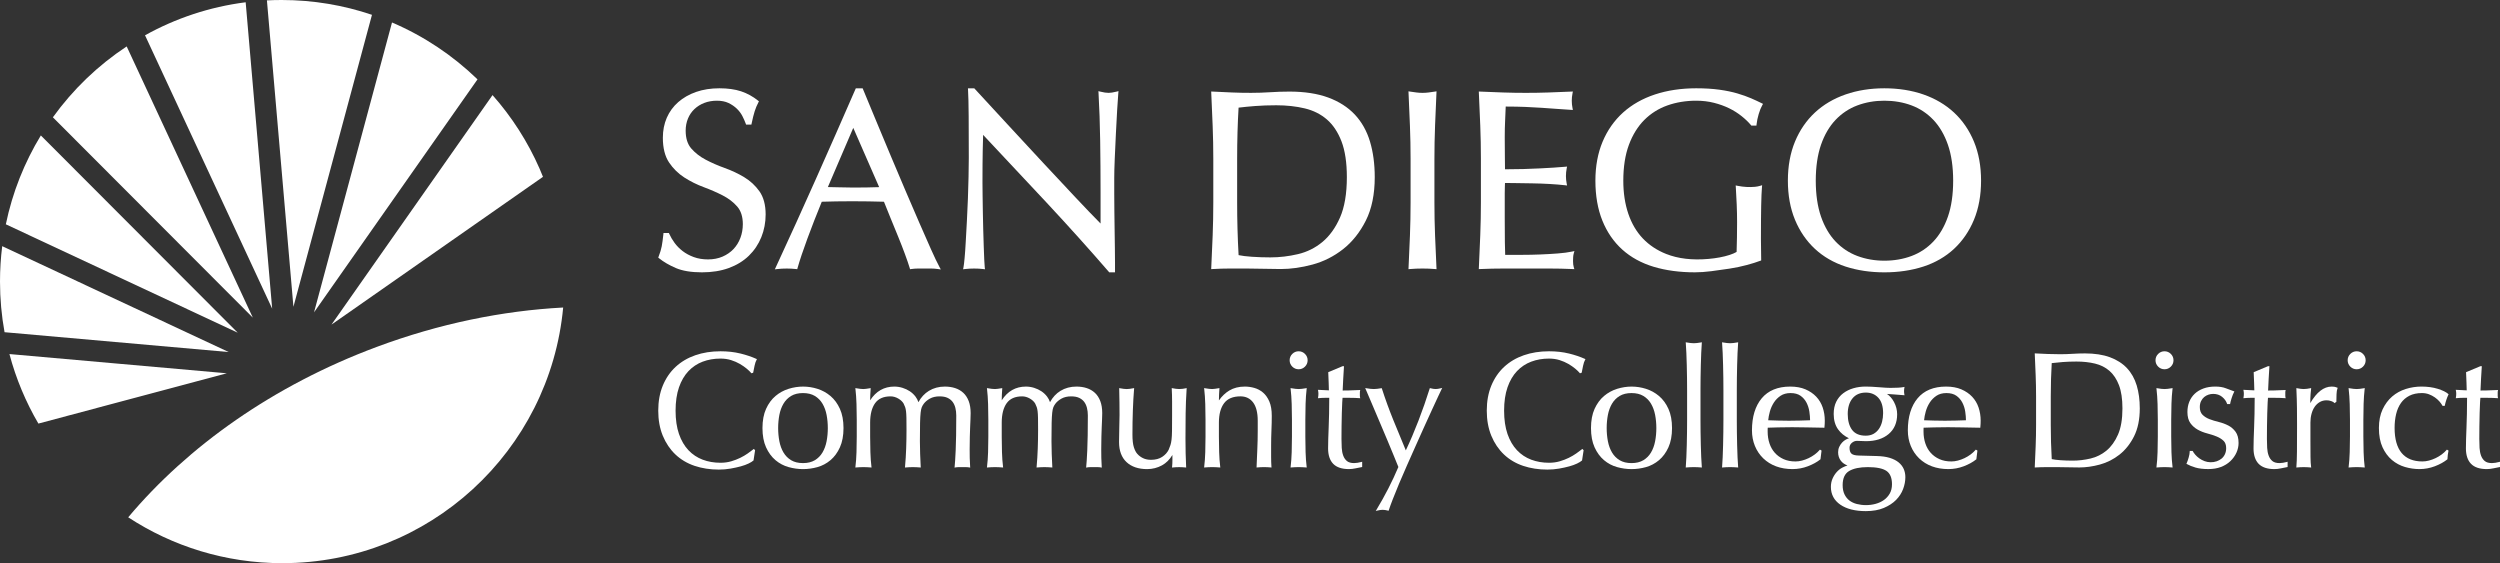 <?xml version="1.0" encoding="UTF-8"?>
<svg id="Layer_2" data-name="Layer 2" xmlns="http://www.w3.org/2000/svg" viewBox="0 0 844.522 190.243">
  <rect x="0" y="0" width="844.522" height="190.243" fill="#333333" stroke="none"/>
  <defs>
    <style>
      .cls-1 {
        fill: #fff;
        stroke-width: 0px;
      }
    </style>
  </defs>
  <g id="Layer_1-2" data-name="Layer 1">
    <g>
      <g>
        <path class="cls-1" d="M228.297,90.543c2.254.966,5.222,1.456,8.821,1.456,3.36,0,6.405-.486,9.051-1.446,2.659-.965,4.942-2.359,6.785-4.144,1.845-1.786,3.27-3.909,4.235-6.308.964-2.394,1.452-4.968,1.452-7.652,0-3.237-.71-5.876-2.11-7.844-1.379-1.936-3.119-3.542-5.17-4.773-2.02-1.212-4.229-2.251-6.566-3.088-2.283-.817-4.439-1.759-6.409-2.801-1.936-1.022-3.575-2.296-4.871-3.786-1.254-1.441-1.89-3.464-1.89-6.013,0-1.47.261-2.847.776-4.094.513-1.242,1.251-2.323,2.195-3.212.946-.893,2.073-1.594,3.349-2.082,1.278-.49,2.703-.738,4.235-.738,1.516,0,2.828.258,3.898.765,1.089.518,2.039,1.165,2.824,1.922.786.761,1.417,1.596,1.874,2.483.473.919.854,1.779,1.132,2.555l.121.337h1.802l.084-.406c.337-1.629.679-2.998,1.016-4.067.332-1.05.753-2.061,1.251-3.003l.197-.373-.329-.263c-1.754-1.403-3.683-2.457-5.734-3.132-2.047-.671-4.495-1.012-7.278-1.012-2.903,0-5.557.414-7.887,1.23-2.338.819-4.371,1.977-6.043,3.443-1.679,1.473-2.978,3.251-3.862,5.283-.882,2.027-1.329,4.304-1.329,6.765,0,3.462.707,6.27,2.102,8.346,1.375,2.05,3.113,3.758,5.165,5.076,2.022,1.3,4.234,2.399,6.575,3.265,2.282.845,4.442,1.789,6.419,2.806,1.934.995,3.572,2.254,4.866,3.741,1.254,1.442,1.89,3.436,1.89,5.927,0,1.645-.278,3.215-.825,4.666-.545,1.444-1.332,2.714-2.337,3.774-1.008,1.062-2.251,1.917-3.693,2.542-1.444.626-3.093.944-4.9.944-1.764,0-3.379-.264-4.8-.784-1.429-.521-2.696-1.203-3.767-2.026-1.073-.826-1.991-1.758-2.73-2.77v-0c-.747-1.023-1.349-2.045-1.79-3.037l-.135-.302h-1.82l-.047.457c-.169,1.631-.354,2.987-.551,4.031-.195,1.027-.547,2.194-1.046,3.469l-.136.348.291.234c1.516,1.224,3.417,2.331,5.651,3.288Z"/>
        <path class="cls-1" d="M298.607,68.145c.709,1.796,1.47,3.681,2.282,5.656.857,2.088,1.7,4.146,2.53,6.174.831,2.036,1.593,3.992,2.266,5.817.677,1.836,1.223,3.428,1.62,4.732l.128.418.432-.062c.766-.11,1.506-.166,2.201-.166h4.545c.693,0,1.433.056,2.201.166l1.004.144-.483-.892c-.739-1.363-1.7-3.371-2.856-5.969-1.172-2.628-2.486-5.615-3.944-8.959-1.458-3.344-3.016-6.958-4.673-10.846-1.659-3.887-3.316-7.803-4.973-11.748-1.659-3.945-3.288-7.846-4.888-11.705-1.602-3.859-3.088-7.447-4.46-10.763l-.13-.315h-2.304l-.133.306c-4.399,10.096-8.871,20.252-13.293,30.187-4.41,9.907-8.968,19.947-13.549,29.841l-.383.827.906-.107c1.877-.223,4.346-.223,6.227,0l.432.051.118-.419c.737-2.611,1.859-5.961,3.333-9.954,1.445-3.922,3.074-8.097,4.842-12.414,1.656-.051,3.288-.09,4.894-.118,3.537-.058,7.224-.054,10.876,0,1.769.028,3.513.067,5.232.118ZM283.538,63.277c-1.347-.047-2.647-.075-3.878-.084l8.582-19.997,8.749,20.02c-1.349.045-2.698.079-4.045.103-3.091.057-6.158.074-9.407-.043Z"/>
        <path class="cls-1" d="M376.66,88.659c0-1.374-.014-2.992-.043-4.854-.029-1.857-.058-3.859-.086-6.003l-.086-6.39c-.029-2.112-.043-4.14-.043-6.082v-5.146c0-1.666.057-3.881.171-6.583.114-2.743.242-5.543.385-8.401.142-2.857.286-5.543.429-8.059.141-2.498.27-4.396.385-5.643l.066-.715-.697.174c-1.096.274-1.978.414-2.621.414-.759,0-1.698-.139-2.792-.413l-.672-.169.039.692c.284,5.017.472,10.421.556,16.061.086,5.651.129,11.549.129,17.532v10.431c-2.419-2.441-5.219-5.355-8.339-8.678-3.516-3.744-7.233-7.718-11.149-11.92-3.917-4.202-7.861-8.461-11.834-12.778-3.975-4.317-7.706-8.363-11.193-12.137l-.151-.164h-2.135l.032.539c.112,1.921.184,4.884.213,8.808.028,3.944.043,8.661.043,14.149,0,1.84-.028,4-.085,6.42-.058,2.4-.129,4.858-.215,7.371-.084,2.457-.199,4.993-.343,7.536-.143,2.517-.272,4.847-.386,6.992-.114,2.127-.244,3.982-.385,5.512-.141,1.519-.268,2.569-.378,3.121l-.137.688.697-.083c1.827-.217,4.237-.229,6.051-0l.651.082-.082-.651c-.056-.447-.113-1.312-.168-2.575-.058-1.285-.115-2.784-.172-4.497-.058-1.715-.115-3.571-.172-5.572-.058-1.998-.101-3.969-.128-5.911l-.086-5.576c-.029-1.768-.042-3.253-.042-4.452,0-4.621.029-8.311.086-10.968.043-2.051.087-3.785.131-5.202,7.139,7.582,14.354,15.284,21.459,22.907,7.393,7.934,14.458,15.793,21.001,23.358l.152.176h1.943v-3.34Z"/>
        <path class="cls-1" d="M443.398,89.366c3.735-1.013,7.201-2.761,10.302-5.195,3.106-2.438,5.692-5.685,7.688-9.649,2-3.969,3.014-8.908,3.014-14.681,0-4.43-.541-8.476-1.608-12.026-1.076-3.575-2.804-6.644-5.135-9.123-2.33-2.475-5.354-4.409-8.986-5.747-3.615-1.33-8.018-2.004-13.084-2.004-2.157,0-4.347.072-6.51.215-4.234.284-8.652.256-12.897.085-2.142-.086-4.298-.185-6.469-.3l-.562-.03.025.562c.172,3.773.328,7.475.472,11.104.142,3.625.214,7.355.214,11.088v14.752c0,3.734-.072,7.479-.214,11.13-.144,3.658-.3,7.259-.471,10.802l-.027.567.566-.033c1.908-.113,3.831-.171,5.716-.171h5.747c1.94,0,3.868.029,5.731.086,1.91.057,3.848.086,5.762.086,3.405,0,7.014-.511,10.726-1.518ZM429.156,86.949c-2.158,0-4.281-.072-6.312-.214-1.815-.125-3.305-.309-4.437-.548-.326-5.789-.491-11.766-.491-17.77v-14.752c0-3.074.043-6.142.128-9.12.081-2.825.201-5.575.359-8.182,1.665-.206,3.533-.389,5.56-.545,2.202-.17,4.613-.256,7.165-.256,3.486,0,6.736.356,9.658,1.058,2.879.693,5.389,1.954,7.462,3.749,2.069,1.793,3.723,4.279,4.919,7.388,1.201,3.131,1.81,7.197,1.81,12.083,0,5.563-.779,10.154-2.315,13.646-1.533,3.485-3.535,6.264-5.948,8.261-2.415,1.999-5.188,3.379-8.241,4.1-3.091.731-6.226,1.101-9.318,1.101Z"/>
        <path class="cls-1" d="M484.772,42.578c.142-3.629.3-7.331.472-11.104l.028-.622-.615.095c-.739.114-1.448.213-2.13.298-1.321.166-2.667.166-3.99,0-.681-.085-1.392-.184-2.129-.298l-.615-.096.028.622c.172,3.773.328,7.475.472,11.104.142,3.625.214,7.355.214,11.088v14.752c0,3.734-.072,7.479-.214,11.13-.144,3.658-.3,7.259-.471,10.802l-.028.583.582-.051c2.565-.225,5.749-.225,8.316,0l.582.051-.028-.583c-.171-3.543-.329-7.144-.471-10.802-.142-3.627-.214-7.372-.214-11.13v-14.752c0-3.757.072-7.487.214-11.088Z"/>
        <path class="cls-1" d="M531.625,85.627l.234-.813-.828.173c-1.346.281-2.954.495-4.781.634-1.831.141-3.816.257-5.9.342-2.067.085-4.21.129-6.368.129h-5.518c-.046-1.049-.081-2.492-.105-4.3-.029-2.113-.043-4.799-.043-8.055v-8.491c0-.904.013-1.654.042-2.249.02-.416.033-.811.039-1.186.961.004,2.176.018,3.647.042,1.744.03,3.603.058,5.576.086,1.964.029,3.948.101,5.896.214,1.967.115,3.703.258,5.16.426l.696.08-.137-.686c-.164-.82-.247-1.652-.247-2.473,0-.878.083-1.739.247-2.559l.134-.67-.68.062c-1.253.115-2.578.213-3.973.299-1.4.085-2.927.171-4.584.257-1.655.086-3.481.158-5.478.214-1.833.053-3.934.081-6.252.085-.004-1.057-.018-2.491-.042-4.3-.029-2.112-.043-4.284-.043-6.511,0-2.1.043-3.995.128-5.635.078-1.511.144-3.094.199-4.748,2.574.005,4.822.048,6.689.127,1.974.085,3.831.186,5.52.3,1.684.115,3.285.229,4.799.343,1.516.115,3.191.23,5.024.343l.661.041-.13-.649c-.164-.822-.247-1.654-.247-2.474,0-.819.083-1.651.247-2.473l.128-.638-.65.029c-2.572.115-5.115.214-7.629.3-4.991.171-10.235.171-15.275,0-2.543-.086-5.099-.185-7.671-.3l-.558-.025.026.558c.171,3.659.328,7.317.471,10.974.142,3.652.214,7.397.214,11.13v14.753c0,3.733-.072,7.464-.214,11.087-.144,3.631-.3,7.274-.471,10.932l-.026.557.557-.025c2.588-.113,5.206-.171,7.783-.171h15.567c2.547,0,5.121.058,7.654.171l.717.032-.207-.688c-.156-.52-.235-1.221-.235-2.083,0-.39.013-.824.042-1.299.026-.45.092-.86.195-1.218Z"/>
        <path class="cls-1" d="M594.615,88.106l.328-.125v-.351c0-1.147-.015-2.309-.044-3.486-.029-1.167-.042-2.321-.042-3.461,0-4.622.029-8.384.086-11.183.056-2.807.142-4.888.256-6.184l.065-.748-.72.216c-.541.162-1.113.271-1.701.324-1.86.17-3.808.076-5.857-.335l-.65-.13.041.662c.114,1.827.214,3.739.3,5.736.086,1.993.128,4.006.128,5.982,0,1.77-.015,3.511-.043,5.223-.028,1.62-.068,3.24-.12,4.86-.659.377-1.451.717-2.359,1.011-1.04.337-2.172.62-3.367.842-1.209.225-2.476.396-3.769.508-5.512.483-10.268-.08-14.305-1.682-3.09-1.224-5.741-2.986-7.881-5.238-2.141-2.252-3.791-5.06-4.904-8.347-1.12-3.301-1.688-7.055-1.688-11.158,0-4.662.638-8.743,1.898-12.13,1.255-3.374,3.005-6.198,5.201-8.395,2.193-2.193,4.813-3.841,7.787-4.898,2.992-1.062,6.268-1.6,9.736-1.6,2.116,0,4.137.24,6.007.714,1.872.475,3.599,1.098,5.132,1.85,1.534.753,2.945,1.642,4.195,2.642v0c1.254,1.003,2.311,2.017,3.143,3.016l.153.183h1.727l.048-.456c.11-1.052.349-2.204.71-3.425.359-1.215.762-2.217,1.198-2.979l.267-.467-.481-.241c-1.022-.511-2.213-1.064-3.542-1.642-1.336-.58-2.9-1.135-4.647-1.651-1.758-.518-3.803-.942-6.078-1.26-2.278-.316-4.913-.477-7.832-.477-5.064,0-9.749.701-13.926,2.084-4.192,1.387-7.816,3.443-10.774,6.109-2.96,2.67-5.283,5.977-6.905,9.83-1.62,3.847-2.441,8.285-2.441,13.192,0,5.076.792,9.613,2.352,13.485,1.567,3.887,3.833,7.182,6.736,9.794,2.902,2.612,6.474,4.568,10.616,5.813,4.116,1.238,8.797,1.866,13.912,1.866,1.67,0,3.553-.131,5.596-.39,1.996-.253,4.05-.543,6.103-.86,2.036-.315,3.988-.723,5.801-1.212,1.81-.487,3.341-.969,4.552-1.431Z"/>
        <path class="cls-1" d="M660.094,38.025c-2.871-2.667-6.351-4.723-10.344-6.112-3.98-1.384-8.423-2.087-13.204-2.087-4.725,0-9.138.702-13.118,2.087-3.993,1.389-7.473,3.445-10.343,6.112-2.872,2.669-5.136,5.976-6.728,9.828-1.591,3.846-2.398,8.283-2.398,13.189,0,4.907.807,9.345,2.398,13.189,1.592,3.852,3.856,7.159,6.728,9.828,2.87,2.668,6.354,4.682,10.352,5.986,3.978,1.297,8.389,1.955,13.109,1.955,4.777,0,9.217-.658,13.195-1.955,3.998-1.304,7.482-3.318,10.353-5.986,2.869-2.666,5.133-5.972,6.728-9.828,1.591-3.847,2.397-8.285,2.397-13.189,0-4.903-.807-9.34-2.397-13.189-1.596-3.855-3.859-7.161-6.728-9.828ZM636.546,88.064c-3.242,0-6.312-.538-9.127-1.598-2.8-1.052-5.276-2.698-7.358-4.891-2.084-2.195-3.735-5.019-4.906-8.394-1.176-3.389-1.773-7.474-1.773-12.141,0-4.665.596-8.75,1.773-12.14,1.171-3.373,2.821-6.197,4.906-8.394,2.082-2.192,4.557-3.838,7.358-4.892,2.819-1.06,5.89-1.597,9.127-1.597,3.293,0,6.393.537,9.212,1.597,2.802,1.055,5.277,2.701,7.358,4.892,2.084,2.196,3.735,5.02,4.906,8.394,1.176,3.391,1.773,7.475,1.773,12.141,0,4.667-.596,8.752-1.773,12.141-1.172,3.375-2.822,6.199-4.906,8.394-2.081,2.192-4.556,3.838-7.358,4.891-2.816,1.06-5.915,1.597-9.212,1.597Z"/>
      </g>
      <g>
        <path class="cls-1" d="M250.107,119.419c-2.022-.501-4.288-.755-6.734-.755-3.078,0-5.938.452-8.5,1.343-2.566.893-4.802,2.214-6.646,3.927-1.844,1.714-3.299,3.838-4.322,6.313-1.023,2.472-1.542,5.326-1.542,8.483,0,3.158.519,6.012,1.542,8.483,1.023,2.476,2.458,4.6,4.265,6.312,1.807,1.714,3.988,3.008,6.483,3.846,2.487.835,5.234,1.259,8.165,1.259,1.375,0,2.712-.113,3.975-.336,1.257-.222,2.411-.475,3.43-.753,1.026-.28,1.916-.602,2.644-.957.746-.363,1.279-.691,1.628-1.003l.057-.05.527-3.452-.429-.428-.146.115c-.517.406-1.157.88-1.905,1.408-.746.528-1.594,1.026-2.522,1.48-.925.454-1.959.851-3.073,1.179-1.104.326-2.325.491-3.63.491-2.147,0-4.166-.35-6-1.041-1.829-.687-3.445-1.761-4.803-3.193-1.36-1.432-2.436-3.273-3.199-5.471-.765-2.205-1.153-4.86-1.153-7.891,0-3.03.388-5.685,1.153-7.891.763-2.198,1.839-4.038,3.199-5.471,1.358-1.431,2.975-2.505,4.803-3.193,1.836-.691,3.854-1.041,6-1.041,1.302,0,2.512.174,3.598.517,1.091.346,2.084.778,2.953,1.285.876.511,1.65,1.046,2.301,1.588.653.544,1.167,1.039,1.527,1.471l.091.11.585-.195.023-.121c.11-.59.258-1.328.443-2.215.179-.862.414-1.55.698-2.046l.115-.2-.21-.095c-1.56-.705-3.373-1.316-5.389-1.815Z"/>
        <path class="cls-1" d="M280.542,133.772c-1.312-1.104-2.792-1.92-4.398-2.424-3.171-.996-6.471-1.018-9.748-0-1.626.504-3.116,1.32-4.427,2.425-1.312,1.106-2.385,2.568-3.19,4.345-.803,1.775-1.211,3.959-1.211,6.493,0,2.534.408,4.719,1.211,6.493.805,1.778,1.878,3.24,3.19,4.345,1.311,1.105,2.802,1.894,4.434,2.344,1.618.447,3.251.673,4.854.673,1.639,0,3.281-.227,4.881-.673,1.611-.45,3.094-1.238,4.405-2.343,1.312-1.105,2.385-2.567,3.19-4.345.803-1.775,1.211-3.959,1.211-6.493,0-2.532-.408-4.717-1.211-6.493-.805-1.777-1.878-3.239-3.19-4.345ZM271.255,132.783c1.581,0,2.925.326,3.997.969,1.074.644,1.945,1.524,2.59,2.617.65,1.103,1.118,2.377,1.389,3.788.273,1.423.412,2.921.412,4.454,0,1.532-.139,3.031-.412,4.453-.271,1.412-.739,2.687-1.389,3.788-.644,1.092-1.516,1.972-2.59,2.617-1.071.643-2.416.969-3.997.969-1.581,0-2.926-.326-3.997-.969-1.075-.645-1.946-1.525-2.59-2.617-.65-1.102-1.118-2.376-1.389-3.788-.273-1.423-.412-2.921-.412-4.453,0-1.532.139-3.031.412-4.454.271-1.411.739-2.685,1.389-3.788.645-1.092,1.516-1.973,2.59-2.617,1.071-.643,2.416-.969,3.997-.969Z"/>
        <path class="cls-1" d="M325.405,132.697c-.779-.721-1.71-1.258-2.769-1.598-1.051-.338-2.211-.51-3.447-.51-2.027,0-3.846.486-5.406,1.446-1.462.898-2.651,2.184-3.537,3.825-.208-.662-.538-1.295-.985-1.887-.532-.7-1.174-1.304-1.909-1.795-.737-.49-1.566-.882-2.466-1.163-.904-.282-1.839-.426-2.78-.426-3.446,0-6.19,1.559-8.164,4.637.013-1.284.067-2.579.163-3.857l.02-.263-1.509.235c-.34.053-.656.08-.938.08-.618,0-1.445-.092-2.459-.274l-.278-.05.033.28c.183,1.577.304,3.297.359,5.113.055,1.809.083,3.57.083,5.235v5.769c0,1.665-.028,3.426-.083,5.235-.055,1.816-.176,3.48-.359,4.945l-.032.257.258-.023c1.672-.146,3.28-.146,4.956,0l.258.023-.032-.257c-.183-1.455-.304-3.118-.359-4.945-.055-1.809-.083-3.57-.083-5.235v-4.715c0-2.826.565-5.043,1.68-6.589,1.099-1.525,2.852-2.298,5.21-2.298.883,0,1.753.243,2.585.721.832.478,1.45,1.058,1.831,1.715.213.426.387.828.516,1.196.124.354.223.816.295,1.372.072.561.118,1.337.137,2.307.019,1.001.028,2.371.028,4.073,0,2.017-.037,4.105-.111,6.205-.074,2.104-.205,4.19-.387,6.201l-.022.25.249-.022c1.672-.146,3.169-.146,4.845,0l.239.021-.012-.239c-.075-1.552-.139-2.985-.194-4.297-.055-1.307-.083-2.77-.083-4.346,0-2.668.018-4.689.056-6.179.036-1.481.101-2.65.192-3.476.089-.804.215-1.411.374-1.802.16-.391.385-.787.668-1.175.498-.675,1.204-1.271,2.098-1.772.888-.498,1.992-.75,3.281-.75,1.071,0,1.974.17,2.684.506.705.336,1.276.791,1.697,1.351.424.566.739,1.25.935,2.033.198.796.299,1.656.299,2.556,0,4.989-.065,8.942-.194,11.749-.129,2.8-.25,4.679-.359,5.587l-.034.282.279-.051c.39-.071.788-.107,1.183-.107h2.385c.394,0,.791.036,1.183.107l.265.048-.019-.269c-.073-1.057-.12-2.061-.138-2.985-.019-.922-.027-1.883-.027-2.88,0-1.627.019-3.072.055-4.293.037-1.238.074-2.346.111-3.326.036-.979.073-1.837.111-2.577.038-.763.056-1.438.056-2.062,0-1.571-.219-2.939-.652-4.069-.435-1.134-1.05-2.074-1.828-2.797Z"/>
        <path class="cls-1" d="M369.856,132.697c-.779-.721-1.71-1.258-2.769-1.598-1.051-.338-2.211-.51-3.447-.51-2.027,0-3.846.486-5.406,1.446-1.462.898-2.651,2.184-3.537,3.825-.208-.662-.538-1.295-.985-1.887-.532-.7-1.174-1.304-1.909-1.795-.737-.49-1.566-.882-2.466-1.163-.904-.282-1.839-.426-2.78-.426-3.446,0-6.19,1.559-8.164,4.637.013-1.284.067-2.579.163-3.857l.02-.263-1.509.235c-.34.053-.656.08-.938.08-.618,0-1.445-.092-2.459-.274l-.278-.05.033.28c.183,1.577.304,3.297.359,5.113.055,1.809.083,3.57.083,5.235v5.769c0,1.665-.028,3.426-.083,5.235-.055,1.816-.176,3.48-.359,4.945l-.032.257.258-.023c1.672-.146,3.28-.146,4.956,0l.258.023-.032-.257c-.183-1.455-.304-3.118-.359-4.945-.055-1.809-.083-3.57-.083-5.235v-4.715c0-2.826.565-5.043,1.68-6.589,1.099-1.525,2.852-2.298,5.21-2.298.883,0,1.753.243,2.585.721.832.478,1.45,1.058,1.831,1.715.213.426.387.828.516,1.196.124.354.223.816.295,1.372.072.561.118,1.337.137,2.307.019,1.001.028,2.371.028,4.073,0,2.017-.037,4.105-.111,6.205-.074,2.104-.205,4.19-.387,6.201l-.022.25.249-.022c1.672-.146,3.169-.146,4.845,0l.239.021-.012-.239c-.075-1.552-.139-2.985-.194-4.297-.055-1.307-.083-2.77-.083-4.346,0-2.668.018-4.689.056-6.179.036-1.481.101-2.65.192-3.476.089-.804.215-1.411.374-1.802.16-.391.385-.787.668-1.175.498-.675,1.204-1.271,2.098-1.772.888-.498,1.992-.75,3.281-.75,1.071,0,1.974.17,2.684.506.705.336,1.276.791,1.697,1.351.424.566.739,1.25.935,2.033.198.796.299,1.656.299,2.556,0,4.989-.065,8.942-.194,11.749-.129,2.8-.25,4.679-.359,5.587l-.034.282.279-.051c.39-.071.788-.107,1.183-.107h2.385c.394,0,.791.036,1.183.107l.265.048-.019-.269c-.073-1.057-.12-2.061-.138-2.985-.019-.922-.027-1.883-.027-2.88,0-1.627.019-3.072.055-4.293.037-1.238.074-2.346.111-3.326.036-.979.073-1.837.111-2.577.038-.763.056-1.438.056-2.062,0-1.571-.219-2.939-.652-4.069-.435-1.134-1.05-2.074-1.828-2.797Z"/>
        <path class="cls-1" d="M399.507,131.341c-.72.107-1.553.106-2.268,0-.368-.055-.754-.119-1.158-.193l-.262-.048.015.265c.036.664.063,1.365.083,2.102.018.739.028,1.513.028,2.324v4.659c0,2.137-.009,3.872-.028,5.155-.019,1.242-.074,2.243-.165,2.972-.09.72-.208,1.304-.351,1.735-.146.437-.35.974-.6,1.584-.462.959-1.203,1.78-2.201,2.44-.995.658-2.262.991-3.767.991-1.035,0-1.947-.189-2.709-.561-.767-.374-1.407-.852-1.907-1.424-.458-.493-.853-1.241-1.174-2.224-.325-.991-.489-2.452-.489-4.344,0-2.767.046-5.499.139-8.119.091-2.629.231-5.079.415-7.284l.023-.277-.273.055c-.904.181-1.655.273-2.233.273-.616,0-1.386-.092-2.289-.273l-.256-.052.006.262c.036,1.552.064,3.086.083,4.602.019,1.516.028,2.92.028,4.213,0,1.355-.028,2.742-.083,4.124-.055,1.383-.084,3.074-.084,5.028,0,2.932.853,5.213,2.535,6.781,1.677,1.565,4.012,2.358,6.938,2.358,1.802,0,3.497-.429,5.037-1.274,1.4-.768,2.581-1.944,3.517-3.499v1.79c0,.404-.01.789-.027,1.154-.019.366-.046.713-.082,1.042l-.028.257.257-.026c1.45-.145,2.83-.146,4.284,0l.242.024-.012-.243c-.074-1.476-.13-3.022-.166-4.598-.037-1.566-.055-3.207-.055-4.876,0-3.003.019-5.866.055-8.511.036-2.668.148-5.473.333-8.337l.018-.273-.268.054c-.367.074-.733.137-1.099.193Z"/>
        <path class="cls-1" d="M429.504,145.368c.074-1.681.111-3.336.111-4.918,0-1.941-.276-3.564-.822-4.826-.547-1.262-1.266-2.277-2.137-3.016-.869-.737-1.856-1.264-2.935-1.567-1.069-.3-2.143-.452-3.19-.452-2.025,0-3.797.449-5.267,1.334-1.337.806-2.515,1.929-3.507,3.345.012-1.295.066-2.604.164-3.899l.02-.263-1.509.235c-.341.053-.657.08-.938.08-.617,0-1.445-.092-2.459-.274l-.278-.05.033.28c.184,1.581.304,3.301.359,5.113.055,1.825.083,3.586.083,5.235v5.769c0,1.649-.028,3.41-.083,5.235-.055,1.813-.176,3.476-.359,4.945l-.032.257.258-.023c1.672-.146,3.28-.146,4.956,0l.258.023-.032-.257c-.184-1.46-.304-3.123-.359-4.945-.056-1.819-.084-3.581-.084-5.235v-4.715c0-2.824.592-5.04,1.76-6.585,1.155-1.528,3.011-2.302,5.519-2.302,1.807,0,3.243.69,4.27,2.052,1.04,1.38,1.566,3.456,1.566,6.169v3.383c0,2.125-.046,4.23-.138,6.258-.093,2.035-.177,4.014-.25,5.937l-.009.24.239-.024c1.485-.148,3.141-.142,4.562,0l.248.025-.018-.248c-.038-.514-.065-1.057-.083-1.628-.019-.57-.027-1.151-.027-1.74v-3.605c0-1.892.037-3.689.11-5.343Z"/>
        <path class="cls-1" d="M441.036,136.491c.055-1.823.176-3.543.359-5.113l.033-.28-.278.05c-1.015.182-1.842.274-2.459.274-.618,0-1.445-.092-2.459-.274l-.278-.05.033.28c.184,1.583.305,3.303.359,5.113.056,1.819.084,3.581.084,5.235v5.769c0,1.654-.028,3.416-.084,5.235-.054,1.811-.175,3.475-.359,4.945l-.032.257.258-.023c1.672-.146,3.28-.146,4.956 0l.258.022-.032-.257c-.183-1.458-.304-3.122-.359-4.945-.055-1.825-.083-3.586-.083-5.235v-5.769c0-1.649.028-3.411.083-5.235Z"/>
        <path class="cls-1" d="M438.691,118.664c-.831,0-1.552.301-2.145.894-.593.593-.894,1.314-.894,2.145,0,.83.301,1.552.894,2.145.593.593,1.314.893,2.145.893.83,0,1.552-.301,2.145-.893.593-.593.894-1.314.894-2.145,0-.831-.301-1.552-.894-2.145-.593-.593-1.314-.894-2.145-.894Z"/>
        <path class="cls-1" d="M458.612,156.328c-.484.072-.875.108-1.162.108-1.056,0-1.87-.227-2.42-.674-.56-.454-.986-1.068-1.267-1.824-.287-.769-.459-1.653-.514-2.628-.055-.984-.083-2.007-.083-3.039,0-1.219.008-2.605.027-4.158.019-1.552.046-3.039.084-4.462.035-1.392.082-2.631.138-3.683.05-.931.085-1.371.109-1.577h2.539c.588,0,1.141.009,1.656.027.514.019,1.011.047,1.489.083l.315.024-.1-.299c-.021-.061-.045-.196-.045-.488v-1.165c0-.356.028-.493.045-.543l.098-.293-.309.018c-1.278.073-2.488.12-3.597.138-.931.016-1.614.025-2.049.027.069-1.294.13-2.58.182-3.858.056-1.344.14-2.732.25-4.125l.018-.226h-.503l-4.822,2.016.009.148c.073,1.169.119,2.323.138,3.429.016.995.041,1.855.073,2.559-.772-.009-1.923-.065-3.427-.165l-.272-.018.053.268c.036.179.062.358.081.534.018.179.026.357.026.534,0,.215-.009.422-.026.618-.019.2-.046.407-.082.624l-.044.269.271-.027c.366-.036.715-.064,1.044-.083.329-.018.639-.027.932-.027h1.565c-.001,1.958-.02,3.779-.056,5.416-.037,1.691-.084,3.238-.139,4.6-.056,1.387-.102,2.664-.139,3.829-.037,1.162-.056,2.256-.056,3.251,0,2.265.58,4.012,1.723,5.194,1.146,1.183,2.932,1.783,5.309,1.783.715,0,1.467-.086,2.236-.254.751-.165,1.448-.304,2.071-.414l.173-.031v-1.788l-.27.081c-.361.108-.79.199-1.274.271Z"/>
        <path class="cls-1" d="M484.984,131.421c-.464,0-1.063-.091-1.78-.271l-.192-.048-.059.189c-1.101,3.523-2.377,7.177-3.795,10.859-1.354,3.517-2.786,6.875-4.258,9.99-1.489-3.549-2.919-7.021-4.255-10.326-1.397-3.453-2.683-6.994-3.822-10.524l-.055-.17-.177.027c-.479.075-.922.138-1.327.194-.796.107-1.593.107-2.384,0-.406-.055-.849-.119-1.327-.194l-.376-.059.152.349c.258.591.646,1.497,1.164,2.716.517,1.221,1.118,2.635,1.802,4.243l2.191,5.158c.776,1.83,1.534,3.624,2.274,5.38.739,1.756,1.432,3.428,2.079,5.017l1.548,3.803c-2.015,4.785-4.499,9.638-7.385,14.425l-.262.435.492-.124c.717-.18,1.334-.271,1.835-.271.5,0,1.117.091,1.835.271l.19.048.06-.187c.292-.914.748-2.17,1.354-3.732.608-1.567,1.326-3.338,2.133-5.264.805-1.922,1.7-3.992,2.661-6.153.961-2.163,1.932-4.344,2.912-6.545.979-2.199,1.941-4.344,2.884-6.433.942-2.088,1.811-3.992,2.606-5.711l2.052-4.438c.567-1.226.986-2.111,1.246-2.629l.204-.408-.442.111c-.718.18-1.316.271-1.78.271Z"/>
        <path class="cls-1" d="M529.99,119.419c-2.022-.501-4.288-.755-6.734-.755-3.078,0-5.938.452-8.5,1.343-2.566.893-4.802,2.214-6.646,3.927-1.844,1.714-3.299,3.838-4.322,6.313-1.023,2.472-1.542,5.326-1.542,8.483,0,3.158.519,6.012,1.542,8.483,1.023,2.476,2.458,4.6,4.265,6.312,1.807,1.714,3.988,3.008,6.483,3.846,2.487.835,5.234,1.259,8.165,1.259,1.375,0,2.712-.113,3.975-.336,1.257-.222,2.411-.475,3.43-.753,1.026-.28,1.916-.602,2.644-.957.746-.363,1.279-.691,1.628-1.003l.057-.05.527-3.452-.429-.428-.146.115c-.517.406-1.157.88-1.905,1.408-.746.528-1.594,1.026-2.522,1.48-.925.454-1.959.851-3.073,1.179-1.104.326-2.325.491-3.63.491-2.147,0-4.166-.35-6-1.041-1.829-.687-3.445-1.761-4.803-3.193-1.36-1.432-2.436-3.273-3.199-5.471-.765-2.205-1.153-4.86-1.153-7.891,0-3.03.388-5.685,1.153-7.891.763-2.198,1.839-4.038,3.199-5.471,1.358-1.431,2.975-2.505,4.803-3.193,1.836-.691,3.854-1.041,6-1.041,1.302,0,2.512.174,3.598.517,1.091.346,2.084.778,2.953,1.285.876.511,1.65,1.046,2.301,1.588.653.544,1.167,1.039,1.527,1.471l.091.11.585-.195.023-.121c.11-.59.258-1.328.443-2.215.179-.862.414-1.55.698-2.046l.114-.2-.209-.095c-1.56-.705-3.373-1.316-5.389-1.815Z"/>
        <path class="cls-1" d="M560.425,133.772c-1.312-1.104-2.792-1.92-4.398-2.424-3.171-.996-6.47-1.018-9.748-0-1.626.504-3.116,1.32-4.427,2.425-1.312,1.106-2.385,2.568-3.19,4.345-.803,1.775-1.211,3.959-1.211,6.493,0,2.534.408,4.719,1.211,6.493.805,1.778,1.878,3.24,3.19,4.345,1.311,1.105,2.802,1.894,4.434,2.344,1.618.447,3.251.673,4.854.673,1.639,0,3.281-.227,4.881-.673,1.611-.45,3.094-1.238,4.405-2.343,1.312-1.105,2.385-2.567,3.19-4.345.803-1.775,1.211-3.959,1.211-6.493,0-2.532-.408-4.717-1.211-6.493-.805-1.777-1.878-3.239-3.19-4.345ZM551.139,132.783c1.581,0,2.925.326,3.997.969,1.074.644,1.945,1.524,2.59,2.617.65,1.103,1.118,2.377,1.389,3.788.273,1.423.412,2.921.412,4.454,0,1.532-.139,3.031-.412,4.453-.271,1.412-.739,2.687-1.389,3.788-.644,1.092-1.516,1.972-2.59,2.617-1.071.643-2.416.969-3.997.969-1.581,0-2.926-.326-3.997-.969-1.075-.645-1.946-1.525-2.59-2.617-.65-1.102-1.118-2.376-1.389-3.788-.273-1.423-.412-2.921-.412-4.453,0-1.532.139-3.031.412-4.454.271-1.411.739-2.685,1.389-3.788.645-1.092,1.516-1.973,2.59-2.617,1.071-.643,2.416-.969,3.997-.969Z"/>
        <path class="cls-1" d="M574.467,127.75c.018-1.478.046-2.938.083-4.379.036-1.424.083-2.813.138-4.128.057-1.344.121-2.438.194-3.348l.022-.271-.268.048c-1.015.182-1.842.274-2.459.274-.618,0-1.445-.092-2.459-.274l-.268-.048.021.271c.074.922.139,2.049.194,3.348.055,1.312.101,2.688.138,4.128.036,1.442.064,2.902.083,4.379.018,1.479.028,2.846.028,4.102v10.039c0,1.257-.01,2.624-.028,4.102-.019,1.479-.047,2.938-.083,4.38-.038,1.441-.084,2.808-.138,4.101-.055,1.282-.121,2.361-.194,3.208l-.021.248.248-.022c1.671-.146,3.28-.146,4.956,0l.249.022-.022-.249c-.073-.837-.137-1.886-.194-3.208-.056-1.295-.102-2.675-.138-4.101-.037-1.441-.065-2.901-.083-4.38-.019-1.478-.028-2.845-.028-4.102v-10.039c0-1.256.009-2.624.028-4.103Z"/>
        <path class="cls-1" d="M586.736,127.75c.018-1.478.046-2.938.083-4.379.036-1.424.083-2.813.138-4.128.057-1.344.121-2.438.194-3.348l.022-.271-.268.048c-1.015.182-1.842.274-2.459.274-.618,0-1.445-.092-2.459-.274l-.268-.048.021.271c.074.922.139,2.049.194,3.348.055,1.312.101,2.688.138,4.128.036,1.442.064,2.902.083,4.379.018,1.479.028,2.846.028,4.102v10.039c0,1.257-.01,2.624-.028,4.102-.019,1.479-.047,2.938-.083,4.38-.038,1.441-.084,2.808-.138,4.101-.055,1.282-.121,2.361-.194,3.208l-.021.248.248-.022c1.672-.146,3.28-.146,4.956,0l.249.022-.022-.249c-.073-.837-.137-1.886-.194-3.208-.056-1.295-.102-2.675-.138-4.101-.037-1.441-.065-2.901-.083-4.38-.019-1.478-.028-2.845-.028-4.102v-10.039c0-1.256.009-2.624.028-4.103Z"/>
        <path class="cls-1" d="M613.546,134.011c-.979-1.033-2.206-1.871-3.647-2.489-1.443-.619-3.179-.933-5.158-.933-4.187,0-7.422,1.332-9.618,3.958-2.186,2.615-3.293,6.262-3.293,10.839,0,1.869.332,3.631.986,5.237.654,1.609,1.604,3.024,2.821,4.204,1.216,1.179,2.677,2.091,4.344,2.708,1.661.616,3.524.928,5.537.928,1.792,0,3.543-.322,5.205-.957,1.658-.633,3.067-1.409,4.188-2.306l.066-.053.36-2.938-.545-.326-.115.133c-.469.541-1.027,1.053-1.659,1.522-.633.471-1.321.884-2.045,1.227-.726.345-1.479.621-2.237.819-.755.198-1.502.298-2.221.298-1.516,0-2.868-.264-4.018-.785-1.151-.521-2.136-1.232-2.926-2.112-.791-.881-1.402-1.948-1.815-3.172-.416-1.228-.627-2.568-.627-3.982v-.721c0-.256.009-.467.027-.628l3.458-.106c3.189-.097,6.375-.059,9.558 0l6.128.114.019-.192c.037-.372.065-.736.084-1.092.019-.354.028-.719.028-1.092,0-1.568-.237-3.064-.705-4.449-.471-1.391-1.205-2.62-2.182-3.655ZM597.871,139.036c.306-1.101.764-2.126,1.361-3.049.59-.913,1.354-1.686,2.27-2.297.904-.602,2.032-.908,3.35-.908,1.39,0,2.525.304,3.374.904.855.606,1.534,1.384,2.015,2.311.486.938.815,1.96.978,3.041.153,1.021.235,2.005.246,2.928-1.12.035-2.272.07-3.457.105-2.44.072-4.86.074-7.336,0-1.16-.034-2.279-.069-3.357-.104.084-.917.271-1.902.558-2.931Z"/>
        <path class="cls-1" d="M641.383,156.208c-.776-.643-1.789-1.16-3.012-1.537-1.215-.373-2.7-.582-4.409-.619-1.037-.036-2.055-.064-3.054-.083-.998-.018-2.014-.046-3.049-.083-1.197-.034-2.018-.257-2.44-.663-.417-.4-.629-1.059-.629-1.957,0-.681.257-1.227.785-1.67.532-.446,1.112-.672,1.724-.672.501,0,1.01.018,1.51.054.495.037,1.014.056,1.541.056,3.18,0,5.753-.81,7.65-2.407,1.908-1.606,2.876-3.853,2.876-6.677,0-1.432-.363-2.837-1.079-4.176-.615-1.148-1.407-2.052-2.36-2.694.829.039,1.674.097,2.518.173,1.008.092,2.064.176,3.139.25l.274.019-.055-.27c-.036-.177-.062-.364-.08-.56-.019-.196-.026-.384-.026-.562,0-.179.008-.366.026-.563.018-.195.044-.382.08-.56l.063-.309-.309.062c-.904.181-2.401.273-4.452.273-.41,0-.947-.019-1.598-.055-.651-.035-1.414-.091-2.27-.166-1-.074-1.825-.13-2.472-.167-.657-.037-1.342-.056-2.036-.056-1.453,0-2.844.189-4.136.563-1.295.376-2.456.947-3.451,1.698-1.002.756-1.797,1.724-2.364,2.876s-.854,2.536-.854,4.113c0,2.07.498,3.819,1.481,5.197.902,1.267,2.138,2.282,3.678,3.021-.326.095-.661.235-1.0.417-.5.27-.948.62-1.331,1.042-.383.421-.703.906-.951,1.439-.252.542-.38,1.15-.38,1.807,0,1.115.313,2.091.93,2.9.53.697,1.281,1.227,2.236,1.581-.588.181-1.167.42-1.723.714-.722.379-1.377.899-1.946,1.544-.567.642-1.036,1.389-1.394,2.219-.361.834-.544,1.758-.544,2.746,0,2.539,1.076,4.566,3.197,6.024,2.097,1.442,4.992,2.173,8.605,2.173,2.345,0,4.388-.36,6.072-1.071,1.681-.71,3.075-1.621,4.145-2.708,1.069-1.089,1.869-2.327,2.376-3.679.505-1.348.762-2.698.762-4.011,0-.986-.183-1.91-.544-2.746-.363-.84-.942-1.594-1.723-2.241ZM635.778,142.478c-.234.916-.598,1.733-1.079,2.429-.479.692-1.091,1.249-1.816,1.656-.722.405-1.612.611-2.643.611-2.066,0-3.605-.653-4.576-1.941-.984-1.305-1.483-3.119-1.483-5.393,0-2.195.544-3.969,1.616-5.275,1.062-1.293,2.576-1.948,4.498-1.948,1.742,0,3.164.593,4.227,1.761,1.068,1.175,1.609,2.919,1.609,5.184,0,1.011-.119,1.993-.354,2.916ZM639.127,163.579c0,1.214-.252,2.271-.749,3.141-.501.876-1.162,1.609-1.964,2.179-.808.574-1.747,1.012-2.791,1.3-2.137.589-4.457.552-6.381.054-.967-.25-1.809-.649-2.504-1.184-.692-.532-1.25-1.235-1.658-2.088-.41-.855-.617-1.907-.617-3.127,0-2.277.73-3.868,2.172-4.729,1.476-.882,3.604-1.329,6.327-1.329,2.938,0,5.062.436,6.315,1.294,1.228.843,1.851,2.352,1.851,4.487Z"/>
        <path class="cls-1" d="M666.201,134.011c-.979-1.033-2.206-1.871-3.647-2.489-1.443-.619-3.179-.933-5.158-.933-4.187,0-7.422,1.332-9.618,3.958-2.186,2.615-3.293,6.262-3.293,10.839,0,1.869.332,3.631.986,5.237.654,1.609,1.604,3.024,2.821,4.204,1.216,1.179,2.677,2.091,4.344,2.708,1.661.616,3.524.928,5.537.928,1.792,0,3.543-.322,5.205-.957,1.658-.633,3.067-1.409,4.188-2.306l.066-.053.36-2.938-.545-.326-.115.133c-.469.541-1.027,1.053-1.659,1.522-.633.471-1.321.884-2.045,1.227-.726.345-1.479.621-2.237.819-.755.198-1.502.298-2.221.298-1.516,0-2.868-.264-4.018-.785-1.151-.521-2.136-1.232-2.926-2.112-.791-.881-1.402-1.948-1.815-3.172-.416-1.228-.627-2.568-.627-3.982v-.721c0-.256.009-.467.027-.628l3.458-.106c3.189-.097,6.375-.059,9.558 0l6.128.114.019-.192c.037-.372.065-.736.084-1.092.019-.354.028-.719.028-1.092,0-1.568-.237-3.064-.705-4.449-.471-1.391-1.205-2.62-2.182-3.655ZM650.525,139.036c.306-1.101.764-2.126,1.361-3.049.59-.913,1.354-1.686,2.27-2.297.904-.602,2.032-.908,3.35-.908,1.39,0,2.525.304,3.374.904.855.606,1.534,1.384,2.015,2.311.486.938.815,1.96.978,3.041.153,1.021.235,2.005.246,2.928-1.12.035-2.272.07-3.457.105-2.44.072-4.86.074-7.336,0-1.16-.034-2.279-.069-3.357-.104.084-.917.271-1.902.558-2.931Z"/>
        <path class="cls-1" d="M718.506,124.36c-1.494-1.587-3.434-2.827-5.765-3.686-2.324-.855-5.157-1.289-8.42-1.289-1.394,0-2.807.047-4.202.139-2.739.183-5.596.165-8.353.055-1.386-.055-2.781-.119-4.185-.194l-.231-.012.011.231c.111,2.44.211,4.834.304,7.182.092,2.339.139,4.753.139,7.174v9.541c0,2.423-.046,4.846-.139,7.202-.092,2.366-.193,4.695-.304,6.987l-.011.233.232-.014c1.241-.073,2.487-.11,3.704-.11h3.716c1.265,0,2.513.019,3.71.055,1.239.037,2.491.055,3.723.055,2.191,0,4.515-.329,6.905-.978,2.399-.65,4.627-1.773,6.62-3.338,1.993-1.565,3.655-3.651,4.938-6.199,1.285-2.55,1.936-5.726,1.936-9.44,0-2.853-.348-5.458-1.035-7.742-.691-2.294-1.799-4.263-3.293-5.852ZM716.98,137.954c0,3.615-.507,6.6-1.508,8.874-1,2.271-2.305,4.083-3.879,5.386-1.578,1.305-3.387,2.205-5.379,2.675-2.008.475-4.044.716-6.053.716-1.398,0-2.774-.046-4.09-.138-1.229-.085-2.229-.211-2.976-.376-.215-3.772-.324-7.67-.324-11.59v-9.541c0-1.985.028-3.971.084-5.901.053-1.858.133-3.672.238-5.394,1.103-.138,2.347-.261,3.701-.365,1.432-.11,2.994-.166,4.643-.166,2.264,0,4.375.231,6.274.688,1.881.453,3.521,1.278,4.876,2.451,1.354,1.173,2.435,2.797,3.214,4.825.782,2.039,1.179,4.682,1.179,7.857Z"/>
        <path class="cls-1" d="M731.189,118.664c-.831,0-1.552.301-2.145.894-.593.593-.894,1.314-.894,2.145,0,.83.301,1.552.894,2.145.593.593,1.314.893,2.145.893.83,0,1.552-.301,2.145-.893.593-.593.894-1.314.894-2.145,0-.831-.301-1.552-.894-2.145-.593-.593-1.314-.894-2.145-.894Z"/>
        <path class="cls-1" d="M733.534,136.491c.055-1.823.176-3.543.359-5.113l.033-.28-.278.05c-1.015.182-1.842.274-2.459.274-.618,0-1.445-.092-2.459-.274l-.278-.05.033.28c.184,1.583.305,3.303.359,5.113.056,1.819.084,3.581.084,5.235v5.769c0,1.654-.028,3.416-.084,5.235-.054,1.811-.175,3.475-.359,4.945l-.032.257.258-.023c1.672-.146,3.28-.146,4.956 0l.258.022-.032-.257c-.183-1.458-.304-3.122-.359-4.945-.055-1.825-.083-3.586-.083-5.235v-5.769c0-1.649.028-3.411.083-5.235Z"/>
        <path class="cls-1" d="M752.712,143.731c-.973-.505-2.052-.903-3.209-1.183-1.135-.274-2.189-.598-3.136-.963-.93-.356-1.717-.854-2.34-1.478-.604-.603-.909-1.476-.909-2.597,0-.778.142-1.455.422-2.014.281-.562.636-1.025,1.056-1.375.422-.351.903-.618,1.43-.794.532-.177,1.069-.267,1.598-.267,1.2,0,2.219.339,3.028,1.006.815.674,1.372,1.444,1.654,2.29l.048.143h.995l.029-.175c.071-.429.236-1.054.492-1.856.253-.798.528-1.477.817-2.017l.116-.216-.231-.08c-.834-.29-1.737-.625-2.683-.996-.964-.377-2.156-.569-3.542-.569-1.496,0-2.846.219-4.011.651-1.167.433-2.162,1.036-2.956,1.792-.795.758-1.409,1.669-1.825,2.708-.415,1.036-.625,2.191-.625,3.433,0,1.592.34,2.865,1.011,3.784.663.909,1.497,1.647,2.48,2.195.973.543,2.053.969,3.211,1.268,1.136.294,2.191.636,3.135,1.017.934.378,1.723.867,2.348,1.456.601.566.905,1.402.905,2.482,0,.779-.143,1.477-.423,2.074-.282.598-.664,1.096-1.136,1.48-.477.389-1.033.694-1.655.907-1.311.449-2.822.42-4.074-.053-.662-.25-1.261-.567-1.782-.944-.521-.376-.975-.786-1.352-1.216-.376-.43-.656-.826-.83-1.176l-.058-.116h-1.004v.209c0,.531-.119,1.211-.352,2.022-.239.823-.468,1.476-.682,1.939l-.081.174.167.095c.787.449,1.772.848,2.93,1.184,1.16.337,2.617.507,4.33.507,1.57,0,2.995-.238,4.234-.707,1.24-.469,2.318-1.137,3.205-1.986.884-.847,1.571-1.812,2.043-2.866.472-1.058.711-2.151.711-3.247,0-1.59-.34-2.864-1.011-3.785-.664-.91-1.5-1.63-2.485-2.142Z"/>
        <path class="cls-1" d="M771.232,156.328c-.484.072-.875.108-1.162.108-1.056,0-1.87-.227-2.42-.674-.56-.454-.986-1.068-1.267-1.824-.287-.769-.459-1.653-.514-2.628-.055-.984-.083-2.007-.083-3.039,0-1.219.008-2.605.027-4.158.019-1.552.046-3.039.084-4.462.035-1.392.082-2.631.138-3.683.05-.931.085-1.371.109-1.577h2.539c.588,0,1.141.009,1.656.027.514.019,1.011.047,1.489.083l.315.024-.1-.299c-.021-.061-.045-.196-.045-.488v-1.165c0-.356.028-.493.045-.543l.098-.293-.309.018c-1.278.073-2.488.12-3.597.138-.931.016-1.614.025-2.049.027.069-1.294.13-2.58.182-3.858.055-1.344.139-2.732.249-4.125l.018-.226h-.503l-4.822,2.016.009.148c.073,1.169.119,2.323.138,3.429.016.995.041,1.855.073,2.559-.772-.009-1.923-.065-3.427-.165l-.272-.018.053.268c.036.179.062.358.081.534.018.179.026.357.026.534,0,.215-.009.422-.026.618-.019.2-.046.407-.082.624l-.044.269.271-.027c.366-.036.715-.064,1.044-.083.329-.018.639-.027.932-.027h1.565c-.001,1.958-.02,3.779-.056,5.416-.037,1.691-.084,3.238-.139,4.6-.056,1.387-.102,2.664-.139,3.829-.037,1.162-.056,2.256-.056,3.251,0,2.265.58,4.012,1.723,5.194,1.146,1.183,2.932,1.783,5.309,1.783.715,0,1.467-.086,2.236-.254.751-.165,1.448-.304,2.071-.414l.173-.031v-1.788l-.27.081c-.361.108-.79.199-1.274.271Z"/>
        <path class="cls-1" d="M788.544,130.647c-.253-.039-.553-.058-.891-.058-2.651,0-5.079,1.881-7.221,5.594.003-.534.012-1.088.026-1.663.018-.763.101-1.82.248-3.143l.031-.28-.277.051c-.405.074-.791.138-1.158.193-.802.119-1.508.097-2.157,0-.368-.055-.754-.119-1.159-.193l-.259-.047.012.263c.109,2.417.175,4.598.194,6.482.018,1.885.028,3.548.028,4.99v1.775c0,3.142-.01,5.795-.028,7.958-.019,2.153-.084,3.873-.193,5.114l-.022.252.252-.025c1.384-.139,2.979-.153,4.506,0l.264.027-.036-.263c-.109-.803-.174-1.868-.192-3.164-.019-1.257-.028-3.115-.028-5.682v-6.102c0-1.051.128-2.049.381-2.968.25-.914.613-1.713,1.079-2.375.46-.655,1.035-1.185,1.708-1.575.667-.386,1.434-.582,2.28-.582.529,0,1.056.089,1.568.266.497.172.83.355.989.546l.125.149.634-.453v-.108c0-.74.019-1.568.055-2.46.035-.877.142-1.534.317-1.952l.082-.197-.198-.079c-.39-.155-.704-.25-.961-.29Z"/>
        <path class="cls-1" d="M796.101,118.664c-.831,0-1.552.301-2.145.894-.593.593-.894,1.314-.894,2.145,0,.83.301,1.552.894,2.145.593.593,1.314.893,2.145.893.83,0,1.552-.301,2.145-.893.593-.593.894-1.314.894-2.145,0-.831-.301-1.552-.894-2.145-.593-.593-1.314-.894-2.145-.894Z"/>
        <path class="cls-1" d="M798.445,136.491c.055-1.823.176-3.543.359-5.113l.033-.28-.278.05c-1.015.182-1.842.274-2.459.274-.618,0-1.445-.092-2.459-.274l-.278-.05.033.28c.184,1.583.305,3.303.359,5.113.056,1.819.084,3.581.084,5.235v5.769c0,1.654-.028,3.416-.084,5.235-.054,1.811-.175,3.475-.359,4.945l-.032.257.258-.023c1.672-.146,3.28-.146,4.956 0l.258.022-.032-.257c-.183-1.458-.304-3.122-.359-4.945-.055-1.825-.083-3.586-.083-5.235v-5.769c0-1.649.028-3.411.083-5.235Z"/>
        <path class="cls-1" d="M811.064,136.133c.735-1.04,1.699-1.866,2.864-2.458,1.166-.593,2.581-.893,4.204-.893.857,0,1.654.136,2.367.403.719.27,1.384.616,1.979,1.03.594.414,1.113.869,1.544,1.353.43.484.775.966,1.026,1.431l.059.11h.737l.037-.164c.144-.651.319-1.287.521-1.893.198-.597.429-1.178.685-1.725l.066-.141-.116-.104c-.724-.646-1.917-1.23-3.544-1.735-1.621-.503-3.479-.759-5.525-.759-1.787,0-3.562.274-5.277.814-1.721.543-3.267,1.396-4.594,2.537-1.33,1.143-2.421,2.613-3.242,4.369-.823,1.757-1.24,3.877-1.24,6.301,0,2.534.408,4.709,1.211,6.466.804,1.759,1.877,3.211,3.189,4.316,1.311,1.105,2.801,1.903,4.432,2.371,1.621.466,3.254.702,4.855.702,1.792,0,3.543-.322,5.205-.957,1.658-.633,3.067-1.409,4.188-2.306l.075-.06.004-.095c.036-.91.146-1.812.329-2.684l.03-.146-.556-.333-.115.133c-.469.541-1.027,1.053-1.659,1.522-.633.471-1.321.884-2.045,1.227-.725.345-1.478.62-2.237.818-.755.198-1.502.298-2.221.298-3.064,0-5.417-.955-6.995-2.837-1.587-1.893-2.392-4.75-2.392-8.49,0-1.678.175-3.257.521-4.693.342-1.427.891-2.681,1.631-3.728Z"/>
        <path class="cls-1" d="M844.252,156.057c-.361.108-.79.199-1.274.271-.484.072-.875.108-1.162.108-1.056,0-1.87-.227-2.42-.674-.56-.454-.986-1.068-1.267-1.824-.287-.769-.459-1.653-.514-2.628-.055-.984-.083-2.007-.083-3.039,0-1.219.008-2.605.027-4.158.019-1.552.046-3.039.084-4.462.035-1.392.082-2.631.138-3.683.05-.931.085-1.371.109-1.577h2.539c.588,0,1.141.009,1.656.027.514.019,1.011.047,1.489.083l.315.024-.1-.299c-.021-.061-.045-.196-.045-.488v-1.165c0-.356.028-.493.045-.543l.098-.293-.309.018c-1.278.073-2.488.12-3.597.138-.931.016-1.614.025-2.049.027.069-1.294.13-2.58.182-3.858.056-1.344.14-2.732.25-4.125l.018-.226h-.503l-4.822,2.016.009.148c.073,1.169.119,2.323.138,3.429.016.995.041,1.855.073,2.559-.772-.009-1.923-.065-3.427-.165l-.272-.018.053.268c.036.179.062.358.081.534.018.179.026.357.026.534,0,.215-.009.422-.026.618-.019.2-.046.407-.082.624l-.044.269.271-.027c.366-.036.715-.064,1.044-.083.329-.018.639-.027.932-.027h1.565c-.001,1.958-.02,3.779-.056,5.416-.037,1.691-.084,3.238-.139,4.6-.056,1.387-.102,2.664-.139,3.829-.037,1.162-.056,2.256-.056,3.251,0,2.265.58,4.012,1.723,5.194,1.146,1.183,2.932,1.783,5.309,1.783.715,0,1.467-.086,2.236-.254.751-.165,1.448-.304,2.071-.414l.173-.031v-1.788l-.27.081Z"/>
      </g>
      <g>
        <path class="cls-1" d="M99.122,103.644L125.655,5.007c-9.584-3.246-19.853-5.007-30.534-5.007-1.661,0-3.313.043-4.953.128l8.954,103.516Z"/>
        <path class="cls-1" d="M91.942,104.265L82.989.767c-12.207,1.554-23.689,5.427-33.998,11.155l42.95,92.343Z"/>
        <path class="cls-1" d="M132.422,7.596l-26.341,97.919,55.225-78.704c-8.31-8.053-18.083-14.605-28.884-19.215Z"/>
        <path class="cls-1" d="M111.98,109.655l71.441-49.919c-.37-.939-.759-1.868-1.158-2.792-3.997-9.109-9.378-17.471-15.881-24.82l-54.403,77.532Z"/>
        <path class="cls-1" d="M17.863,39.627l67.544,67.676L42.793,15.683c-9.697,6.401-18.153,14.526-24.93,23.944Z"/>
        <path class="cls-1" d="M1.971,75.772l78.335,36.622L13.797,45.755c-5.544,9.113-9.597,19.231-11.826,30.017Z"/>
        <path class="cls-1" d="M12.969,143.089l63.648-16.988L3.187,119.604c2.213,8.333,5.529,16.216,9.782,23.485Z"/>
        <path class="cls-1" d="M0,95.121c0,5.839.529,11.553,1.536,17.101l75.717,6.7L.747,83.156c-.492,3.919-.747,7.913-.747,11.966Z"/>
        <path class="cls-1" d="M43.311,174.752c14.969,9.793,32.859,15.491,52.082,15.491,49.61,0,90.357-37.922,94.85-86.359-20.455,1.08-41.842,5.42-63.071,13.34-34.867,13.008-63.748,33.584-83.861,57.528Z"/>
      </g>
    </g>
  </g>
</svg>